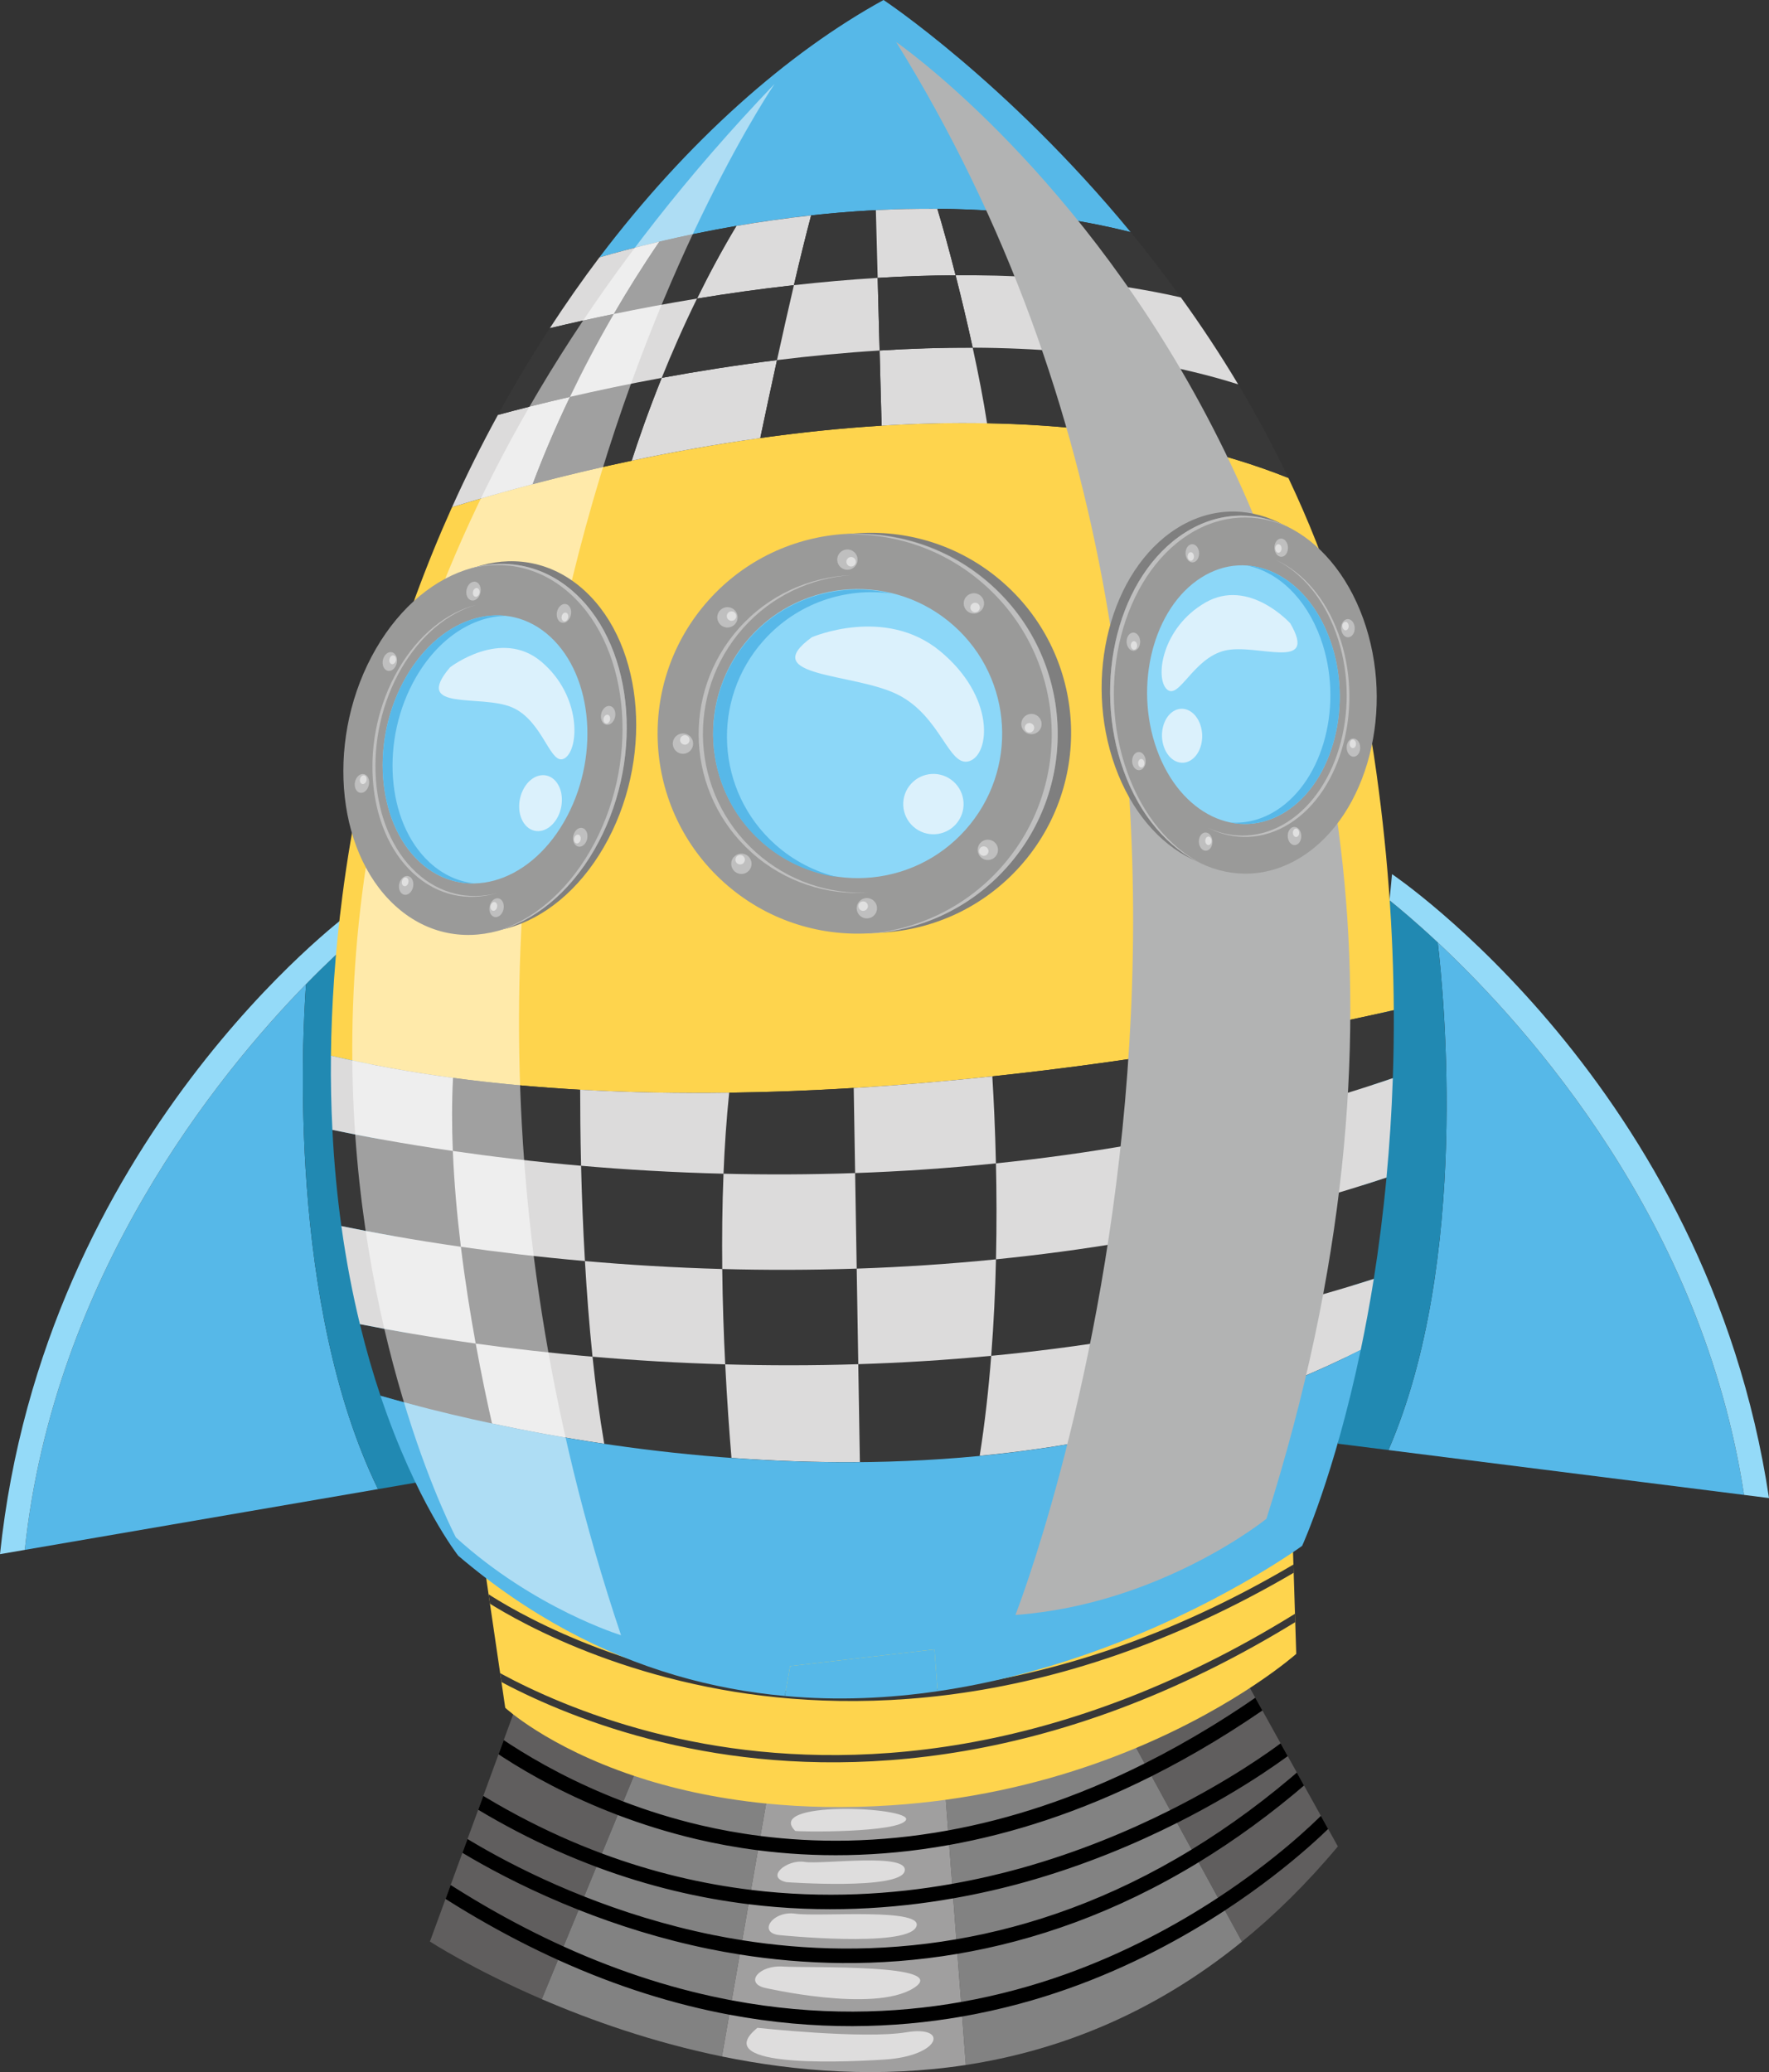 <?xml version="1.0" encoding="iso-8859-1"?>
<!-- Generator: Adobe Illustrator 21.1.0, SVG Export Plug-In . SVG Version: 6.00 Build 0)  -->
<svg version="1.1" xmlns="http://www.w3.org/2000/svg" xmlns:xlink="http://www.w3.org/1999/xlink" x="0px" y="0px"
	 viewBox="0 0 390.675 457.582" style="enable-background:new 0 0 390.675 457.582;" xml:space="preserve">
<rect x="0" y="0" width="390.675" height="457.582" fill="#333333" stroke="none"/>
<g id="Layer_3">
	<g id="XMLID_2165_">
		<path id="XMLID_2358_" style="fill:#605E5E;" d="M115.075,373.819l-20.127,54.93c0,0,9.391,6.123,24.714,12.728l28.913-70.134
			L115.075,373.819z"/>
		<path id="XMLID_2357_" style="fill:#605E5E;" d="M239.257,364.641l35.025,64.136c7.252-5.895,14.343-12.847,21.179-21.032
			l-25.206-45.395L239.257,364.641z"/>
		<path id="XMLID_2356_" style="fill:#828282;" d="M148.575,371.343l-28.913,70.134c10.739,4.629,24.394,9.491,39.771,12.65
			l14.789-84.68L148.575,371.343z"/>
		<path id="XMLID_2355_" style="fill:#828282;" d="M239.257,364.641l-32.675,2.415l6.714,88.951
			c20.335-3.118,41.261-11.197,60.985-27.23L239.257,364.641z"/>
		<path id="XMLID_2354_" style="fill:#A09F9F;" d="M174.222,369.448l-14.789,84.68c16.464,3.383,34.905,4.786,53.863,1.88
			l-6.714-88.951L174.222,369.448z"/>
		<path id="XMLID_2353_" style="fill:#FED44D;" d="M106.685,343.806l4.895,33.324c0,0,9.24,8.597,28.414,15.025
			c7.986,2.678,17.705,4.971,29.192,6.117c8.3,0.829,17.516,1.062,27.699,0.39c4.122-0.272,8.119-0.687,11.99-1.218
			c16.407-2.252,30.522-6.631,42.041-11.452c22.748-9.522,35.356-20.768,35.356-20.768l-0.984-30.902L106.685,343.806z"/>
		<g id="XMLID_2346_">
			<defs>
				<path id="XMLID_2347_" d="M106.685,343.806l4.895,33.324c0,0,9.24,8.597,28.414,15.025c7.986,2.678,17.705,4.971,29.192,6.117
					c8.3,0.829,17.516,1.062,27.699,0.39c4.122-0.272,8.119-0.687,11.99-1.218c16.407-2.252,30.522-6.631,42.041-11.452
					c22.748-9.522,35.356-20.768,35.356-20.768l-0.984-30.902L106.685,343.806z"/>
			</defs>
			<clipPath id="XMLID_2_">
				<use xlink:href="#XMLID_2347_"  style="overflow:visible;"/>
			</clipPath>
			<g id="XMLID_2348_" style="clip-path:url(#XMLID_2_);">
				<g id="XMLID_2351_">
					<path id="XMLID_2352_" style="fill:#383838;" d="M289.726,355.913c-55.568,35.432-103.8,36.264-134.476,30.724
						c-33.263-6.008-53.668-20.623-53.871-20.77l0.94-1.294c0.199,0.145,20.366,14.574,53.295,20.505
						c30.379,5.471,78.156,4.618,133.252-30.513L289.726,355.913z"/>
				</g>
				<g id="XMLID_2349_">
					<path id="XMLID_2350_" style="fill:#383838;" d="M293.778,342.377c-55.568,35.432-103.8,36.264-134.476,30.724
						c-33.263-6.008-53.668-20.623-53.87-20.77l0.94-1.294c0.199,0.145,20.366,14.574,53.295,20.505
						c30.379,5.471,78.156,4.618,133.252-30.513L293.778,342.377z"/>
				</g>
			</g>
		</g>
		<g id="XMLID_2342_">
			<path id="XMLID_2345_" style="fill:#56B8E8;" d="M67.589,217.329c-19.41,19.88-55.685,64.429-62.117,124.932l78.01-13.418
				C63.575,288.002,66.751,228.768,67.589,217.329z"/>
			<path id="XMLID_2344_" style="fill:#2189B2;" d="M77.798,207.578c-2.103,1.847-5.703,5.136-10.209,9.752
				c-0.838,11.438-4.014,70.673,15.894,111.514l11.116-1.912L77.798,207.578z"/>
			<path id="XMLID_2343_" style="fill:#94DAF8;" d="M0,343.203l5.472-0.941c6.432-60.503,42.707-105.052,62.117-124.932
				c4.506-4.616,8.106-7.905,10.209-9.752l-0.809-5.749C76.989,201.828,9.574,251.68,0,343.203z"/>
		</g>
		<g id="XMLID_2338_">
			<path id="XMLID_2341_" style="fill:#56B8E8;" d="M317.508,208.101c20.282,18.99,58.519,61.866,67.658,122.02l-78.534-9.905
				C324.688,278.523,318.858,219.491,317.508,208.101z"/>
			<path id="XMLID_2340_" style="fill:#2189B2;" d="M306.872,198.818c2.184,1.751,5.928,4.875,10.636,9.284
				c1.35,11.389,7.18,70.422-10.875,112.115l-11.191-1.411L306.872,198.818z"/>
			<path id="XMLID_2339_" style="fill:#94DAF8;" d="M390.675,330.816l-5.509-0.695c-9.139-60.154-47.376-103.03-67.658-122.02
				c-4.709-4.408-8.452-7.533-10.636-9.284l0.551-5.78C307.423,193.038,377.006,239.815,390.675,330.816z"/>
		</g>
		<path id="XMLID_2337_" style="fill:#56B8E8;" d="M195.124,0c-21.111,11.597-43.222,31.049-62.745,56.839
			c20.515-5.974,70.131-17.447,117.321-5.578C222.296,17.989,195.124,0,195.124,0z"/>
		<path id="XMLID_2336_" style="fill:#FED44D;" d="M99.829,111.99c-11.502,25.567-20.126,54.373-24.203,85.762
			c-1.638,12.614-2.416,24.4-2.541,35.372c89.542,21.097,210.007-4.366,234.727-10.049c-0.104-17.27-1.382-36.096-4.391-56.262
			c-3.357-22.491-10.201-42.965-18.89-61.266C220.577,80.031,135.59,100.982,99.829,111.99z"/>
		<g id="XMLID_2311_">
			<path id="XMLID_2335_" style="fill:#DCDBDB;" d="M132.378,56.839c-3.764,4.971-7.416,10.207-10.96,15.641
				c4.182-1,8.941-2.071,14.14-3.143c2.989-5.148,6.327-10.501,10.056-15.972C140.434,54.588,135.956,55.797,132.378,56.839z"/>
			<path id="XMLID_2334_" style="fill:#DCDBDB;" d="M153.931,65.934c6.756-1.109,13.934-2.127,21.398-2.961
				c1.323-5.665,2.62-10.961,3.803-15.405c-5.799,0.636-11.335,1.433-16.502,2.323C159.416,55.244,156.517,60.661,153.931,65.934z"
				/>
			<path id="XMLID_2333_" style="fill:#383838;" d="M179.132,47.568c-1.183,4.444-2.48,9.74-3.803,15.405
				c6.009-0.672,12.199-1.224,18.499-1.607l-0.399-14.961C188.518,46.659,183.743,47.063,179.132,47.568z"/>
			<path id="XMLID_2332_" style="fill:#383838;" d="M249.7,51.261c-4.71-1.185-9.444-2.128-14.171-2.876
				c3.06,4.643,5.992,9.503,8.743,14.353c5.592,0.743,11.119,1.702,16.522,2.941C257.133,60.608,253.418,55.776,249.7,51.261z"/>
			<path id="XMLID_2331_" style="fill:#DCDBDB;" d="M222.413,46.804c1.688,3.386,4.042,8.33,6.668,14.469
				c5.096,0.317,10.169,0.8,15.191,1.466c-2.751-4.85-5.683-9.71-8.743-14.353C231.142,47.691,226.762,47.17,222.413,46.804z"/>
			<path id="XMLID_2330_" style="fill:#383838;" d="M162.63,49.891c-6.255,1.078-11.968,2.283-17.016,3.475
				c-3.729,5.47-7.067,10.824-10.056,15.972c5.635-1.162,11.798-2.324,18.373-3.403C156.517,60.661,159.416,55.244,162.63,49.891z"
				/>
			<path id="XMLID_2329_" style="fill:#DCDBDB;" d="M193.429,46.405l0.399,14.961c5.667-0.345,11.422-0.547,17.209-0.582
				c-1.486-5.85-2.914-11.011-4.027-14.675C202.401,46.071,197.862,46.175,193.429,46.405z"/>
			<path id="XMLID_2328_" style="fill:#383838;" d="M207.009,46.108c1.113,3.664,2.541,8.825,4.027,14.675
				c6.001-0.037,12.034,0.115,18.044,0.489c-2.626-6.139-4.98-11.083-6.668-14.469C217.219,46.366,212.072,46.149,207.009,46.108z"
				/>
			<path id="XMLID_2327_" style="fill:#DCDBDB;" d="M109.963,91.628c-3.574,6.531-6.965,13.319-10.133,20.363
				c5.02-1.545,11.039-3.288,17.805-5.069c1.944-5.189,4.646-11.765,8.243-19.279C119.335,89.151,113.91,90.552,109.963,91.628z"/>
			<path id="XMLID_2326_" style="fill:#DCDBDB;" d="M167.902,96.736c1.105-5.26,2.369-11.177,3.693-17.216
				c-9.049,1.118-17.625,2.482-25.455,3.923c-2.987,7.415-5.196,13.808-6.639,18.289C148.353,99.862,157.904,98.132,167.902,96.736z
				"/>
			<path id="XMLID_2325_" style="fill:#383838;" d="M284.532,105.547c-3.438-7.241-7.169-14.128-11.085-20.67
				c-6.453-2.048-13.158-3.626-20.002-4.844c3.707,7.444,6.704,14.014,8.72,18.597C269.819,100.407,277.314,102.667,284.532,105.547
				z"/>
			<path id="XMLID_2324_" style="fill:#DCDBDB;" d="M241.15,94.995c7.094,0.831,14.119,2.034,21.016,3.636
				c-2.017-4.583-5.013-11.152-8.72-18.597c-5.882-1.047-11.866-1.815-17.902-2.337C237.476,83.063,239.385,88.869,241.15,94.995z"
				/>
			<path id="XMLID_2323_" style="fill:#383838;" d="M214.815,76.778c1.268,5.83,2.391,11.605,3.174,16.699
				c7.732,0.142,15.481,0.617,23.162,1.518c-1.765-6.125-3.675-11.932-5.606-17.298C228.661,77.101,221.723,76.805,214.815,76.778z"
				/>
			<path id="XMLID_2322_" style="fill:#DCDBDB;" d="M194.255,77.402L194.697,94c7.677-0.477,15.473-0.666,23.291-0.523
				c-0.782-5.094-1.906-10.87-3.174-16.699C207.895,76.75,201.015,76.981,194.255,77.402z"/>
			<path id="XMLID_2321_" style="fill:#383838;" d="M146.14,83.443c-7.524,1.386-14.352,2.836-20.262,4.199
				c-3.598,7.513-6.3,14.089-8.243,19.279c6.615-1.742,13.951-3.518,21.867-5.189C140.944,97.251,143.153,90.858,146.14,83.443z"/>
			<path id="XMLID_2320_" style="fill:#383838;" d="M171.595,79.52c-1.324,6.039-2.587,11.957-3.693,17.216
				c8.655-1.209,17.636-2.167,26.795-2.737l-0.442-16.598C186.486,77.885,178.888,78.618,171.595,79.52z"/>
			<path id="XMLID_2319_" style="fill:#383838;" d="M146.14,83.443c7.83-1.441,16.405-2.805,25.455-3.923
				c1.218-5.556,2.487-11.209,3.734-16.547c-7.464,0.835-14.642,1.853-21.398,2.961C150.913,72.088,148.318,78.036,146.14,83.443z"
				/>
			<path id="XMLID_2318_" style="fill:#383838;" d="M229.081,61.272c2.053,4.8,4.269,10.326,6.463,16.424
				c6.035,0.522,12.02,1.29,17.902,2.337c-2.713-5.449-5.806-11.356-9.175-17.295C239.25,62.072,234.176,61.59,229.081,61.272z"/>
			<path id="XMLID_2317_" style="fill:#DCDBDB;" d="M253.446,80.034c6.843,1.218,13.549,2.796,20.002,4.844
				c-4.056-6.775-8.31-13.178-12.655-19.198c-5.402-1.239-10.929-2.198-16.522-2.941C247.64,68.678,250.733,74.585,253.446,80.034z"
				/>
			<path id="XMLID_2316_" style="fill:#383838;" d="M121.418,72.48c-3.983,6.106-7.814,12.493-11.455,19.147
				c3.947-1.076,9.373-2.477,15.915-3.985c2.701-5.642,5.907-11.804,9.681-18.305C130.359,70.41,125.6,71.48,121.418,72.48z"/>
			<path id="XMLID_2315_" style="fill:#DCDBDB;" d="M175.329,62.973c-1.247,5.338-2.516,10.991-3.734,16.547
				c7.293-0.902,14.892-1.635,22.66-2.118l-0.427-16.036C187.528,61.749,181.338,62.301,175.329,62.973z"/>
			<path id="XMLID_2314_" style="fill:#DCDBDB;" d="M211.037,60.783c1.275,5.017,2.588,10.524,3.778,15.995
				c6.909,0.028,13.847,0.323,20.73,0.919c-2.194-6.098-4.41-11.624-6.463-16.424C223.071,60.898,217.038,60.746,211.037,60.783z"/>
			<path id="XMLID_2313_" style="fill:#DCDBDB;" d="M153.931,65.934c-6.575,1.079-12.738,2.241-18.373,3.403
				c-3.774,6.501-6.98,12.663-9.681,18.305c5.91-1.363,12.738-2.814,20.262-4.199C148.318,78.036,150.913,72.088,153.931,65.934z"/>
			<path id="XMLID_2312_" style="fill:#383838;" d="M193.828,61.366l0.427,16.036c6.76-0.42,13.639-0.651,20.559-0.624
				c-1.19-5.471-2.503-10.978-3.778-15.995C205.25,60.819,199.495,61.021,193.828,61.366z"/>
		</g>
		<path id="XMLID_2310_" style="fill:#383838;" d="M79.485,292.414c1.4,5.752,2.941,11.033,4.544,15.812
			c6.147,1.766,14.537,3.968,24.63,6.125c-1.091-4.815-2.365-10.845-3.605-17.655C94.871,295.28,86.226,293.752,79.485,292.414z"/>
		<path id="XMLID_2309_" style="fill:#383838;" d="M160.16,301.289c-10.386-0.298-20.196-0.899-29.305-1.69
			c0.683,6.578,1.532,13.077,2.586,19.231c8.75,1.298,18.179,2.388,28.101,3.114C161.053,316.108,160.55,309.055,160.16,301.289z"/>
		<path id="XMLID_2308_" style="fill:#383838;" d="M243.427,317.532c9.43-1.888,18.879-4.366,28.254-7.483
			c2.189-6.456,3.869-13.295,5.143-20.206c-10.211,2.456-20.331,4.431-30.309,6.034
			C245.437,304.267,244.333,311.756,243.427,317.532z"/>
		<path id="XMLID_2307_" style="fill:#383838;" d="M189.546,301.251l0.357,21.622c8.635-0.08,17.486-0.522,26.457-1.385
			c1.152-7.27,1.971-14.716,2.546-22.083C208.852,300.362,199.045,300.953,189.546,301.251z"/>
		<path id="XMLID_2306_" style="fill:#383838;" d="M303.395,282.42c1.102-6.921,2.058-14.415,2.805-22.387
			c-8.863,2.949-17.716,5.499-26.518,7.718c-0.581,7.166-1.49,14.662-2.859,22.092C285.635,287.723,294.507,285.263,303.395,282.42z
			"/>
		<path id="XMLID_2305_" style="fill:#383838;" d="M219.959,278.096c-0.154,6.852-0.487,14.041-1.054,21.309
			c9.031-0.86,18.254-2.026,27.609-3.529c0.87-6.781,1.718-14.141,2.428-21.677C239.119,275.866,229.44,277.145,219.959,278.096z"/>
		<path id="XMLID_2304_" style="fill:#383838;" d="M101.783,275.327c0.921,7.557,2.077,14.813,3.271,21.37
			c7.747,1.078,16.403,2.086,25.8,2.901c-0.734-7.074-1.276-14.222-1.674-21.119C119.123,277.597,109.922,276.495,101.783,275.327z"
			/>
		<path id="XMLID_2303_" style="fill:#383838;" d="M159.505,280.235c0.08,7.347,0.324,14.457,0.655,21.054
			c9.365,0.269,19.192,0.282,29.386-0.038l-0.348-21.104C178.902,280.489,168.964,280.495,159.505,280.235z"/>
		<path id="XMLID_2302_" style="fill:#383838;" d="M250.477,252.664c-0.315,7.087-0.86,14.38-1.534,21.535
			c10.126-1.718,20.393-3.841,30.74-6.449c0.63-7.775,0.881-15.15,0.926-21.609C270.475,248.757,260.41,250.91,250.477,252.664z"/>
		<path id="XMLID_2301_" style="fill:#383838;" d="M100.006,254.167c-10.943-1.584-19.972-3.272-26.597-4.656
			c0.38,7.529,1.061,14.615,1.98,21.239c6.667,1.378,15.616,3.03,26.395,4.577C100.94,268.411,100.296,261.253,100.006,254.167z"/>
		<path id="XMLID_2300_" style="fill:#383838;" d="M188.85,259.048l0.348,21.1c9.94-0.33,20.225-0.994,30.761-2.051
			c0.171-7.591,0.133-14.767-0.01-21.192C209.299,258.001,198.9,258.697,188.85,259.048z"/>
		<path id="XMLID_2299_" style="fill:#383838;" d="M128.33,257.437c0.155,6.417,0.42,13.577,0.851,21.042
			c9.407,0.825,19.549,1.459,30.324,1.756c-0.075-6.898-0.008-13.989,0.278-21.044C148.6,258.915,138.063,258.284,128.33,257.437z"
			/>
		<path id="XMLID_2298_" style="fill:#383838;" d="M307.813,223.075c-5.259,1.209-14.862,3.314-27.566,5.674
			c0.209,4.19,0.41,10.215,0.361,17.392c8.962-2.313,17.974-4.973,26.992-8.05C307.766,233.23,307.844,228.226,307.813,223.075z"/>
		<path id="XMLID_2297_" style="fill:#383838;" d="M219.148,237.689c0.304,4.936,0.628,11.528,0.8,19.215
			c9.983-1.028,20.178-2.412,30.528-4.24c0.295-6.618,0.386-13.042,0.192-18.985C240.892,235.124,230.302,236.506,219.148,237.689z"
			/>
		<path id="XMLID_2296_" style="fill:#383838;" d="M161.038,241.3c-0.603,5.831-1.011,11.842-1.255,17.89
			c9.279,0.229,18.997,0.209,29.067-0.143l-0.31-18.787C179.523,240.809,170.318,241.174,161.038,241.3z"/>
		<path id="XMLID_2295_" style="fill:#383838;" d="M100.046,238.024c-0.269,5.241-0.266,10.665-0.041,16.143
			c8.377,1.213,17.887,2.361,28.325,3.27c-0.158-6.526-0.204-12.266-0.204-16.792C118.668,240.112,109.269,239.26,100.046,238.024z"
			/>
		<g id="XMLID_2278_">
			<path id="XMLID_2294_" style="fill:#DCDBDB;" d="M300.507,298.11c1.019-4.863,1.997-10.099,2.888-15.691
				c-8.888,2.843-17.76,5.303-26.571,7.423c-1.274,6.911-2.954,13.75-5.143,20.206C281.415,306.811,291.066,302.895,300.507,298.11z
				"/>
			<path id="XMLID_2293_" style="fill:#DCDBDB;" d="M105.055,296.697c1.24,6.81,2.513,12.839,3.605,17.655
				c7.402,1.582,15.731,3.134,24.781,4.477c-1.054-6.154-1.903-12.653-2.586-19.231
				C121.458,298.783,112.801,297.775,105.055,296.697z"/>
			<path id="XMLID_2292_" style="fill:#DCDBDB;" d="M218.905,299.405c-0.575,7.367-1.393,14.813-2.546,22.083
				c8.938-0.86,17.987-2.138,27.067-3.956c0.906-5.775,2.011-13.265,3.088-21.655C237.159,297.379,227.936,298.545,218.905,299.405z
				"/>
			<path id="XMLID_2291_" style="fill:#DCDBDB;" d="M160.16,301.289c0.389,7.766,0.893,14.819,1.381,20.655
				c9.089,0.665,18.581,1.02,28.361,0.93l-0.357-21.622C179.352,301.571,169.525,301.557,160.16,301.289z"/>
			<path id="XMLID_2290_" style="fill:#DCDBDB;" d="M75.388,270.75c1.089,7.854,2.496,15.082,4.098,21.664
				c6.74,1.338,15.385,2.866,25.569,4.283c-1.194-6.557-2.35-13.813-3.271-21.37C91.004,273.78,82.054,272.127,75.388,270.75z"/>
			<path id="XMLID_2289_" style="fill:#DCDBDB;" d="M189.198,280.147l0.348,21.104c9.498-0.298,19.306-0.889,29.359-1.846
				c0.567-7.268,0.899-14.456,1.054-21.309C209.423,279.154,199.138,279.818,189.198,280.147z"/>
			<path id="XMLID_2288_" style="fill:#DCDBDB;" d="M246.515,295.876c9.978-1.603,20.098-3.578,30.309-6.034
				c1.369-7.43,2.278-14.926,2.859-22.092c-10.347,2.608-20.614,4.73-30.74,6.449C248.233,281.735,247.385,289.095,246.515,295.876z
				"/>
			<path id="XMLID_2287_" style="fill:#DCDBDB;" d="M129.181,278.479c0.398,6.897,0.94,14.046,1.674,21.119
				c9.11,0.791,18.919,1.392,29.305,1.69c-0.331-6.596-0.574-13.707-0.655-21.054C148.73,279.938,138.588,279.304,129.181,278.479z"
				/>
			<path id="XMLID_2286_" style="fill:#DCDBDB;" d="M307.6,238.092c-9.018,3.077-18.029,5.737-26.992,8.05
				c-0.044,6.459-0.296,13.834-0.926,21.609c8.801-2.218,17.654-4.768,26.518-7.718C306.851,253.091,307.337,245.772,307.6,238.092z
				"/>
			<path id="XMLID_2285_" style="fill:#DCDBDB;" d="M128.33,257.437c-10.438-0.908-19.948-2.057-28.325-3.27
				c0.291,7.086,0.935,14.244,1.778,21.16c8.139,1.168,17.34,2.27,27.398,3.152C128.75,271.013,128.485,263.854,128.33,257.437z"/>
			<path id="XMLID_2284_" style="fill:#DCDBDB;" d="M159.783,259.19c-0.286,7.055-0.353,14.146-0.278,21.044
				c9.458,0.26,19.396,0.254,29.693-0.087l-0.348-21.1C178.78,259.399,169.062,259.419,159.783,259.19z"/>
			<path id="XMLID_2283_" style="fill:#DCDBDB;" d="M219.949,256.904c0.144,6.425,0.181,13.601,0.01,21.192
				c9.481-0.952,19.16-2.23,28.984-3.897c0.674-7.155,1.218-14.448,1.534-21.535C240.126,254.492,229.931,255.876,219.949,256.904z"
				/>
			<path id="XMLID_2282_" style="fill:#DCDBDB;" d="M73.086,233.125c-0.065,5.689,0.058,11.142,0.322,16.387
				c6.625,1.384,15.654,3.071,26.597,4.656c-0.225-5.478-0.228-10.902,0.041-16.143C90.845,236.791,81.817,235.182,73.086,233.125z"
				/>
			<path id="XMLID_2281_" style="fill:#DCDBDB;" d="M250.668,233.679c0.195,5.943,0.103,12.367-0.192,18.985
				c9.934-1.754,19.998-3.908,30.131-6.523c0.049-7.176-0.152-13.202-0.361-17.392C271.677,230.342,261.697,232.05,250.668,233.679z
				"/>
			<path id="XMLID_2280_" style="fill:#DCDBDB;" d="M128.126,240.644c0,4.527,0.046,10.267,0.204,16.792
				c9.732,0.847,20.27,1.478,31.452,1.754c0.245-6.048,0.652-12.059,1.255-17.89C150.11,241.449,139.08,241.261,128.126,240.644z"/>
			<path id="XMLID_2279_" style="fill:#DCDBDB;" d="M219.148,237.689c-9.829,1.043-20.091,1.931-30.608,2.571l0.31,18.787
				c10.049-0.351,20.449-1.046,31.098-2.144C219.777,249.217,219.453,242.626,219.148,237.689z"/>
		</g>
		<path id="XMLID_2277_" style="fill:#56B8E8;" d="M174.487,367.928l-1.153,6.599c11.654,1.063,22.993,0.515,33.732-1.055
			l-0.697-9.226L174.487,367.928z"/>
		<path id="XMLID_2276_" style="fill:#56B8E8;" d="M84.029,308.227c7.898,23.561,17.168,35.322,17.168,35.322
			c15.665,13.336,31.898,21.663,47.956,26.393l0.966-2.342l-0.966,2.342c8.139,2.398,16.231,3.86,24.182,4.585l1.153-6.599
			l31.882-3.682l0.697,9.226c11.724-1.713,22.733-4.636,32.608-8.066l-1.808-3.309l1.808,3.309
			c28.688-9.963,47.898-24.039,47.898-24.039s7.135-15.583,12.935-43.257C217.059,340.404,117.505,317.845,84.029,308.227z"/>
		<path id="XMLID_2275_" style="fill:#DEDDDD;" d="M167.278,447.803c0,0,23.456,2.55,32.9,0.98c9.444-1.57,7.656,5.232-4.852,6.03
			C182.819,455.612,156.898,456.221,167.278,447.803z"/>
		<path id="XMLID_2274_" style="fill:#DEDDDD;" d="M168.762,438.942c0,0,24.101,5.628,32.946,0.128s-23.562-4.432-28.773-4.799
			C167.723,433.904,164.449,437.769,168.762,438.942z"/>
		<path id="XMLID_2273_" style="fill:#DEDDDD;" d="M172.167,427.33c0,0,27.528,2.793,30.107-1.694
			c2.579-4.487-21.553-2.279-26.598-3.034C170.632,421.848,167.232,426.853,172.167,427.33z"/>
		<path id="XMLID_2272_" style="fill:#DEDDDD;" d="M173.68,415.636c0,0,25.018,1.801,26.102-2.412
			c1.084-4.214-18.202-1.43-22.107-2.06C173.77,410.534,168.901,414.584,173.68,415.636z"/>
		<path id="XMLID_2271_" style="fill:#DEDDDD;" d="M175.59,404.297c0.298,0.266,23.151,0.491,24.497-2.416
			c1.347-2.907-32.15-4.42-24.199,2.683"/>
		<g id="XMLID_2268_">
			<defs>
				<path id="XMLID_2269_" d="M239.257,364.641l-32.675,2.415l0,0l-0.212-2.81l-31.882,3.682l-0.265,1.52l-25.647,1.895l-33.5,2.476
					l-20.127,54.93c0,0,9.391,6.123,24.714,12.728c10.739,4.629,24.394,9.491,39.771,12.65c16.464,3.383,34.905,4.786,53.863,1.88
					c20.335-3.118,41.261-11.197,60.985-27.23c7.252-5.895,14.343-12.847,21.179-21.032l-25.206-45.395L239.257,364.641z"/>
			</defs>
			<clipPath id="XMLID_3_">
				<use xlink:href="#XMLID_2269_"  style="overflow:visible;"/>
			</clipPath>
			<path id="XMLID_2270_" style="clip-path:url(#XMLID_3_);" d="M263.17,408.432c-17.946,10.971-35.555,16.994-51.969,19.819
				c-17.466,3.006-33.572,2.383-47.285,0.208c-2.242-0.356-4.427-0.748-6.536-1.177c-10.561-2.15-20.125-5.22-28.371-8.478
				c-17.253-6.817-28.708-14.46-31.26-16.236l-1.252-8.771c11.884,8.16,23.686,14.157,35.209,18.466
				c11.553,4.32,22.819,6.918,33.599,8.246c16.463,2.028,31.768,1.071,45.214-1.298c5.655-0.996,10.996-2.23,15.933-3.612
				c12.915-3.615,24.27-8.413,33.503-13.057c16.042-8.067,25.665-15.668,25.814-15.787l0.661-0.528l-1.316-16.957l-2.317,1.696
				c-10.3,7.542-20.322,13.607-30.005,18.46c-15.433,7.734-29.992,12.343-43.405,14.787c-15.496,2.824-29.455,2.75-41.451,1.227
				c-4.696-0.596-9.097-1.409-13.165-2.361c-6.199-1.451-11.916-3.269-17.115-5.25c-21.277-8.107-33.766-18.995-33.92-19.13
				l-2.121,2.394c0.643,0.57,13.159,11.5,34.813,19.716c5.29,2.007,11.117,3.855,17.459,5.348c4.171,0.982,8.684,1.821,13.498,2.438
				c12.238,1.57,26.465,1.668,42.244-1.17c13.813-2.484,28.807-7.21,44.698-15.188c9.076-4.557,18.439-10.155,28.041-17.013
				l0.741,9.543c-2.408,1.818-11.252,8.23-24.685,14.973c-9.077,4.556-20.246,9.265-32.949,12.811
				c-4.718,1.317-9.809,2.498-15.198,3.458c-13.19,2.349-28.234,3.313-44.42,1.336c-10.563-1.29-21.604-3.821-32.93-8.044
				c-12.29-4.582-24.909-11.134-37.602-20.234l-3.044-2.182l2.494,17.48l0.54,0.398c0.173,0.128,12.538,9.105,32.477,16.993
				c8.385,3.317,18.099,6.443,28.825,8.634c2.177,0.445,4.433,0.851,6.748,1.219c13.957,2.22,30.33,2.87,48.078-0.141
				c16.823-2.853,34.874-8.989,53.267-20.217c7.981-4.872,16.025-10.684,24.06-17.618l3.577,6.729
				c-2.452,2.482-10.601,10.33-23.364,18.712c-9.071,5.958-20.469,12.186-33.827,16.953c-6.849,2.444-14.521,4.586-22.91,6.07
				c-14.804,2.619-31.856,3.17-50.649-0.361c-11.744-2.207-24.165-6.003-37.14-11.891c-11.452-5.197-23.328-11.993-35.556-20.785
				l-1.868,2.597c12.445,8.948,24.536,15.864,36.201,21.153c13.203,5.986,25.847,9.846,37.809,12.091
				c19.063,3.578,36.382,3.038,51.444,0.404c8.7-1.522,16.653-3.735,23.743-6.266c13.502-4.819,25.054-11.114,34.284-17.159
				c15.843-10.375,24.826-20.01,24.966-20.162l0.766-0.833l-6.548-12.318l-1.519,1.337
				C279.829,397.261,271.465,403.361,263.17,408.432z"/>
		</g>
		<path id="XMLID_2267_" style="fill:#B2B3B3;" d="M197.911,9.281c0,0,151.994,104.706,81.774,326.112
			c0,0-23.289,18.865-55.434,21.241C224.252,356.634,297.57,170.163,197.911,9.281z"/>
		<path id="XMLID_2266_" style="opacity:0.52;fill:#FFFFFF;" d="M100.687,339.519c0,0-84.202-159.58,70.374-320.988
			c0,0-99.877,146.39-33.907,342.578C137.153,361.11,117.994,355.251,100.687,339.519z"/>
		<g id="XMLID_2166_">
			<g id="XMLID_2233_">
				
					<ellipse id="XMLID_2265_" transform="matrix(0.666 -0.746 0.746 0.666 -56.553 197.498)" style="fill:#7F7F7F;" cx="192.373" cy="161.931" rx="44.177" ry="44.177"/>
				
					<ellipse id="XMLID_2264_" transform="matrix(0.666 -0.746 0.746 0.666 -57.666 195.343)" style="fill:#9A9A99;" cx="189.41" cy="162.098" rx="44.177" ry="44.177"/>
				<path id="XMLID_2263_" style="fill:#BFBFBF;" d="M186.27,118.043c11.077-0.459,22.336,3.215,31.256,11.185
					c18.194,16.256,19.766,44.183,3.51,62.377c-7.97,8.92-18.745,13.834-29.804,14.621c11.516-0.477,22.835-5.421,31.121-14.695
					c16.256-18.194,14.684-46.122-3.51-62.377C209.569,120.868,197.767,117.225,186.27,118.043z"/>
				
					<ellipse id="XMLID_2262_" transform="matrix(0.666 -0.746 0.746 0.666 -57.666 195.343)" style="fill:#8CD7F8;" cx="189.41" cy="162.098" rx="31.917" ry="31.917"/>
				<path id="XMLID_2261_" style="fill:#57B8E8;" d="M171.198,186.482c-13.145-11.744-14.281-31.921-2.536-45.066
					c7.375-8.254,18.075-11.767,28.271-10.334c-11.067-2.674-23.208,0.667-31.324,9.751c-11.744,13.145-10.609,33.321,2.536,45.066
					c4.89,4.369,10.754,6.949,16.794,7.798C179.992,192.501,175.259,190.11,171.198,186.482z"/>
				<path id="XMLID_2260_" style="fill:#DBF1FC;" d="M179.288,140.724c0,0,16.17-6.997,28.346,3.077
					c12.176,10.074,11.048,22.738,6.462,24.27c-4.586,1.532-6.217-9.843-15.833-14.682
					C188.647,148.55,167.047,149.624,179.288,140.724z"/>
				
					<ellipse id="XMLID_2259_" transform="matrix(0.666 -0.746 0.746 0.666 -63.697 213.019)" style="fill:#DBF1FC;" cx="206.142" cy="177.673" rx="6.663" ry="6.663"/>
				<path id="XMLID_2258_" style="fill:#BFBFBF;" d="M166.955,188.231c-14.462-12.921-15.712-35.12-2.79-49.582
					c6.348-7.105,14.935-11.012,23.743-11.626c-9.136,0.392-18.111,4.322-24.684,11.679c-12.921,14.462-11.672,36.661,2.79,49.582
					c7.357,6.574,16.717,9.472,25.839,8.836C183.03,197.498,174.059,194.579,166.955,188.231z"/>
				<g id="XMLID_2255_">
					
						<ellipse id="XMLID_2257_" transform="matrix(0.666 -0.746 0.746 0.666 -67.227 225.357)" style="fill:#BFBFBF;" cx="218.161" cy="187.786" rx="2.249" ry="2.249"/>
					
						<ellipse id="XMLID_2256_" transform="matrix(0.666 -0.746 0.746 0.666 -67.734 224.775)" style="fill:#E0E0E0;" cx="217.258" cy="188.062" rx="1.047" ry="1.047"/>
				</g>
				<g id="XMLID_2252_">
					
						<ellipse id="XMLID_2254_" transform="matrix(0.998 -0.056 0.056 0.998 -10.986 11.1)" style="fill:#BFBFBF;" cx="191.576" cy="200.593" rx="2.249" ry="2.249"/>
					
						<ellipse id="XMLID_2253_" transform="matrix(0.998 -0.056 0.056 0.998 -10.943 11.032)" style="fill:#E0E0E0;" cx="190.742" cy="200.149" rx="1.047" ry="1.047"/>
				</g>
				<g id="XMLID_2249_">
					
						<ellipse id="XMLID_2251_" transform="matrix(0.666 -0.746 0.746 0.666 -87.68 185.782)" style="fill:#BFBFBF;" cx="163.721" cy="190.85" rx="2.249" ry="2.249"/>
					
						<ellipse id="XMLID_2250_" transform="matrix(0.666 -0.746 0.746 0.666 -87.098 185.275)" style="fill:#E0E0E0;" cx="163.445" cy="189.946" rx="1.047" ry="1.047"/>
				</g>
				<g id="XMLID_2246_">
					
						<ellipse id="XMLID_2248_" transform="matrix(0.998 -0.056 0.056 0.998 -8.982 8.729)" style="fill:#BFBFBF;" cx="150.914" cy="164.264" rx="2.249" ry="2.249"/>
					
						<ellipse id="XMLID_2247_" transform="matrix(0.998 -0.056 0.056 0.998 -8.96 8.779)" style="fill:#E0E0E0;" cx="151.358" cy="163.43" rx="1.047" ry="1.047"/>
				</g>
				<g id="XMLID_2243_">
					
						<ellipse id="XMLID_2245_" transform="matrix(0.666 -0.746 0.746 0.666 -48.105 165.329)" style="fill:#BFBFBF;" cx="160.658" cy="136.409" rx="2.249" ry="2.249"/>
					
						<ellipse id="XMLID_2244_" transform="matrix(0.666 -0.746 0.746 0.666 -47.598 165.911)" style="fill:#E0E0E0;" cx="161.561" cy="136.134" rx="1.047" ry="1.047"/>
				</g>
				<g id="XMLID_2240_">
					
						<ellipse id="XMLID_2242_" transform="matrix(0.998 -0.056 0.056 0.998 -6.648 10.714)" style="fill:#BFBFBF;" cx="187.243" cy="123.603" rx="2.249" ry="2.249"/>
					
						<ellipse id="XMLID_2241_" transform="matrix(0.998 -0.056 0.056 0.998 -6.684 10.784)" style="fill:#E0E0E0;" cx="188.077" cy="124.047" rx="1.047" ry="1.047"/>
				</g>
				<g id="XMLID_2237_">
					
						<ellipse id="XMLID_2239_" transform="matrix(0.666 -0.746 0.746 0.666 -27.652 204.904)" style="fill:#BFBFBF;" cx="215.098" cy="133.346" rx="2.249" ry="2.249"/>
					
						<ellipse id="XMLID_2238_" transform="matrix(0.666 -0.746 0.746 0.666 -28.234 205.411)" style="fill:#E0E0E0;" cx="215.374" cy="134.25" rx="1.047" ry="1.047"/>
				</g>
				<g id="XMLID_2234_">
					
						<ellipse id="XMLID_2236_" transform="matrix(0.998 -0.056 0.056 0.998 -8.617 13.044)" style="fill:#BFBFBF;" cx="227.905" cy="159.932" rx="2.249" ry="2.249"/>
					
						<ellipse id="XMLID_2235_" transform="matrix(0.998 -0.056 0.056 0.998 -8.656 13.007)" style="fill:#E0E0E0;" cx="227.461" cy="160.766" rx="1.047" ry="1.047"/>
				</g>
			</g>
			<g id="XMLID_2200_">
				<path id="XMLID_2232_" style="fill:#7F7F7F;" d="M129.178,130.5c13.306,12.279,15.155,37.64,4.129,56.645
					c-11.026,19.005-30.751,24.457-44.058,12.178s-15.155-37.64-4.129-56.645C96.146,123.673,115.872,118.221,129.178,130.5z"/>
				<path id="XMLID_2231_" style="fill:#9A9A99;" d="M127.085,131.079c13.307,12.279,15.155,37.64,4.129,56.645
					s-30.752,24.457-44.058,12.178c-13.307-12.279-15.155-37.64-4.129-56.645C94.053,124.252,113.779,118.8,127.085,131.079z"/>
				<path id="XMLID_2230_" style="fill:#BFBFBF;" d="M103.737,125.579c7.828-2.011,15.894-0.263,22.418,5.757
					c13.307,12.279,15.155,37.64,4.129,56.645c-5.406,9.318-12.903,15.368-20.71,17.677c8.139-2.091,16.02-8.247,21.64-17.935
					c11.026-19.005,9.178-44.366-4.129-56.645C120.302,124.82,111.853,123.177,103.737,125.579z"/>
				<path id="XMLID_2229_" style="fill:#8CD7F8;" d="M121.544,140.629c9.614,8.871,10.949,27.194,2.983,40.924
					c-7.966,13.731-22.217,17.67-31.831,8.799c-9.613-8.872-10.949-27.194-2.983-40.925
					C97.679,135.697,111.931,131.757,121.544,140.629z"/>
				<path id="XMLID_2228_" style="fill:#57B8E8;" d="M94.872,190.447c-9.614-8.871-10.949-27.194-2.983-40.924
					c5.003-8.623,12.483-13.377,19.738-13.53c-7.903-0.86-16.409,3.946-21.914,13.434c-7.966,13.731-6.631,32.053,2.983,40.925
					c3.576,3.3,7.795,4.821,12.093,4.731C101.256,194.699,97.842,193.188,94.872,190.447z"/>
				<path id="XMLID_2227_" style="fill:#DBF1FC;" d="M99.393,147.362c0,0,11.261-8.734,20.144-1.254
					c8.884,7.481,8.419,19.245,5.214,21.308c-3.205,2.062-4.66-8.125-11.593-11.177C106.223,153.187,90.963,157.274,99.393,147.362z
					"/>
				<path id="XMLID_2226_" style="fill:#DBF1FC;" d="M122.385,172.166c2.007,1.852,2.286,5.677,0.623,8.544
					c-1.663,2.867-4.638,3.689-6.645,1.837c-2.007-1.852-2.286-5.677-0.623-8.544C117.403,171.136,120.378,170.314,122.385,172.166z
					"/>
				<path id="XMLID_2225_" style="fill:#BFBFBF;" d="M91.915,192.659c-10.577-9.76-12.046-29.919-3.282-45.026
					c4.305-7.421,10.28-12.235,16.499-14.063c-6.456,1.672-12.705,6.562-17.164,14.247c-8.764,15.106-7.295,35.265,3.282,45.025
					c5.381,4.965,12.082,6.276,18.522,4.383C103.538,198.84,97.111,197.454,91.915,192.659z"/>
				<g id="XMLID_2222_">
					<path id="XMLID_2224_" style="fill:#BFBFBF;" d="M129.164,183.143c0.678,0.625,0.771,1.916,0.21,2.883
						c-0.561,0.968-1.566,1.245-2.243,0.62c-0.677-0.625-0.771-1.916-0.21-2.884C127.483,182.796,128.487,182.518,129.164,183.143z"
						/>
					<path id="XMLID_2223_" style="fill:#E0E0E0;" d="M127.989,184.462c0.316,0.291,0.359,0.892,0.098,1.343
						c-0.261,0.451-0.729,0.58-1.044,0.289c-0.316-0.291-0.359-0.892-0.098-1.343C127.206,184.3,127.673,184.17,127.989,184.462z"/>
				</g>
				<g id="XMLID_2219_">
					<path id="XMLID_2221_" style="fill:#BFBFBF;" d="M111.254,200.009c0.082,1.126-0.561,2.235-1.437,2.478
						c-0.876,0.242-1.653-0.474-1.734-1.601c-0.082-1.126,0.561-2.235,1.437-2.478C110.395,198.167,111.172,198.884,111.254,200.009
						z"/>
					<path id="XMLID_2220_" style="fill:#E0E0E0;" d="M109.805,199.957c0.038,0.524-0.261,1.041-0.669,1.154
						c-0.408,0.113-0.769-0.221-0.808-0.745c-0.038-0.524,0.261-1.041,0.669-1.154C109.405,199.098,109.767,199.432,109.805,199.957
						z"/>
				</g>
				<g id="XMLID_2216_">
					<path id="XMLID_2218_" style="fill:#BFBFBF;" d="M90.922,196.655c-0.561,0.967-1.566,1.245-2.243,0.62
						c-0.678-0.625-0.771-1.916-0.21-2.884c0.561-0.968,1.566-1.245,2.243-0.62C91.389,194.397,91.484,195.688,90.922,196.655z"/>
					<path id="XMLID_2217_" style="fill:#E0E0E0;" d="M90.048,195.262c-0.261,0.451-0.729,0.58-1.044,0.289
						c-0.316-0.291-0.359-0.892-0.098-1.343c0.261-0.451,0.729-0.58,1.044-0.289C90.266,194.21,90.309,194.811,90.048,195.262z"/>
				</g>
				<g id="XMLID_2213_">
					<path id="XMLID_2215_" style="fill:#BFBFBF;" d="M80.079,175.045c-0.876,0.242-1.653-0.474-1.734-1.601
						s0.561-2.235,1.437-2.477c0.876-0.242,1.653,0.474,1.734,1.601C81.598,173.694,80.955,174.803,80.079,175.045z"/>
					<path id="XMLID_2214_" style="fill:#E0E0E0;" d="M80.292,173.128c-0.408,0.112-0.77-0.221-0.808-0.746
						c-0.038-0.524,0.262-1.041,0.669-1.154c0.408-0.112,0.769,0.221,0.808,0.746C80.999,172.498,80.7,173.015,80.292,173.128z"/>
				</g>
				<g id="XMLID_2210_">
					<path id="XMLID_2212_" style="fill:#BFBFBF;" d="M85.076,147.838c-0.677-0.625-0.772-1.916-0.21-2.884
						c0.561-0.967,1.565-1.245,2.243-0.62c0.678,0.625,0.771,1.916,0.211,2.884C86.758,148.185,85.754,148.463,85.076,147.838z"/>
					<path id="XMLID_2211_" style="fill:#E0E0E0;" d="M86.251,146.519c-0.315-0.291-0.359-0.892-0.098-1.343
						c0.262-0.45,0.729-0.58,1.044-0.289c0.316,0.291,0.359,0.892,0.098,1.343C87.034,146.681,86.567,146.81,86.251,146.519z"/>
				</g>
				<g id="XMLID_2207_">
					<path id="XMLID_2209_" style="fill:#BFBFBF;" d="M102.986,130.971c-0.082-1.126,0.561-2.235,1.437-2.477
						c0.876-0.242,1.653,0.474,1.734,1.601c0.082,1.126-0.561,2.235-1.437,2.477C103.845,132.814,103.068,132.097,102.986,130.971z"
						/>
					<path id="XMLID_2208_" style="fill:#E0E0E0;" d="M104.435,131.024c-0.038-0.525,0.261-1.041,0.669-1.154
						c0.408-0.113,0.77,0.221,0.808,0.745s-0.261,1.041-0.669,1.154C104.836,131.882,104.474,131.548,104.435,131.024z"/>
				</g>
				<g id="XMLID_2204_">
					<path id="XMLID_2206_" style="fill:#BFBFBF;" d="M123.318,134.326c0.561-0.968,1.566-1.245,2.243-0.62
						c0.677,0.625,0.772,1.916,0.21,2.884c-0.561,0.967-1.566,1.245-2.243,0.62C122.851,136.584,122.757,135.293,123.318,134.326z"
						/>
					<path id="XMLID_2205_" style="fill:#E0E0E0;" d="M124.192,135.719c0.261-0.451,0.729-0.58,1.044-0.289
						c0.315,0.291,0.359,0.893,0.098,1.343c-0.261,0.451-0.729,0.58-1.044,0.289C123.975,136.77,123.931,136.169,124.192,135.719z"
						/>
				</g>
				<g id="XMLID_2201_">
					<path id="XMLID_2203_" style="fill:#BFBFBF;" d="M134.161,155.936c0.876-0.242,1.653,0.474,1.735,1.6
						c0.082,1.126-0.561,2.235-1.437,2.478c-0.876,0.242-1.653-0.474-1.734-1.601C132.642,157.287,133.285,156.178,134.161,155.936z
						"/>
					<path id="XMLID_2202_" style="fill:#E0E0E0;" d="M133.948,157.853c0.408-0.113,0.77,0.221,0.808,0.746
						c0.038,0.524-0.262,1.041-0.669,1.154c-0.408,0.113-0.77-0.221-0.808-0.745C133.241,158.482,133.54,157.966,133.948,157.853z"
						/>
				</g>
			</g>
			<g id="XMLID_2167_">
				<path id="XMLID_2199_" style="fill:#7F7F7F;" d="M259.805,116.732c-14.606,9.287-20.659,32.829-13.52,52.583
					c7.139,19.753,24.767,28.238,39.373,18.95c14.606-9.287,20.659-32.83,13.52-52.583
					C292.039,115.929,274.411,107.445,259.805,116.732z"/>
				<path id="XMLID_2198_" style="fill:#9A9A99;" d="M261.675,117.633c-14.606,9.287-20.659,32.83-13.52,52.583
					s24.767,28.238,39.373,18.95c14.606-9.287,20.659-32.83,13.52-52.583C293.909,116.83,276.281,108.345,261.675,117.633z"/>
				<path id="XMLID_2197_" style="fill:#BFBFBF;" d="M284.574,116.431c-7.021-3.224-14.906-2.951-22.068,1.602
					c-14.606,9.287-20.659,32.829-13.52,52.583c3.5,9.684,9.524,16.651,16.474,20.152c-7.3-3.352-13.667-10.484-17.305-20.552
					c-7.139-19.754-1.086-43.296,13.52-52.583C269.12,112.899,277.348,112.791,284.574,116.431z"/>
				<path id="XMLID_2196_" style="fill:#8CD7F8;" d="M265.263,127.559c-10.553,6.71-14.926,23.719-9.768,37.99
					c5.158,14.271,17.894,20.401,28.446,13.691c10.552-6.71,14.926-23.718,9.767-37.99
					C288.551,126.979,275.815,120.849,265.263,127.559z"/>
				<path id="XMLID_2195_" style="fill:#57B8E8;" d="M281.878,178.959c10.553-6.71,14.926-23.718,9.768-37.99
					c-3.239-8.962-9.467-14.708-16.265-16.085c7.58,0.536,14.764,6.503,18.329,16.365c5.158,14.271,0.785,31.28-9.767,37.99
					c-3.926,2.496-8.153,3.209-12.18,2.394C275.15,181.873,278.618,181.033,281.878,178.959z"/>
				<path id="XMLID_2194_" style="fill:#DBF1FC;" d="M284.955,137.661c0,0-9.107-10.132-18.736-4.606
					c-9.629,5.526-11.193,16.671-8.529,19.156c2.664,2.486,5.765-6.85,12.807-8.541C277.539,141.978,291.198,148.42,284.955,137.661
					z"/>
				<path id="XMLID_2193_" style="fill:#DBF1FC;" d="M259.107,157.082c-2.203,1.401-3.116,4.952-2.039,7.931
					c1.077,2.98,3.736,4.259,5.939,2.858c2.203-1.401,3.116-4.952,2.039-7.931S261.31,155.681,259.107,157.082z"/>
				<path id="XMLID_2192_" style="fill:#BFBFBF;" d="M284.283,181.543c11.61-7.382,16.422-26.095,10.747-41.797
					c-2.788-7.713-7.59-13.259-13.128-16.036c5.789,2.671,10.835,8.334,13.722,16.322c5.674,15.701,0.863,34.414-10.747,41.796
					c-5.906,3.756-12.432,3.848-18.168,0.972C272.299,185.38,278.58,185.17,284.283,181.543z"/>
				<g id="XMLID_2189_">
					<path id="XMLID_2191_" style="fill:#BFBFBF;" d="M250.863,166.255c-0.744,0.473-1.052,1.671-0.688,2.677
						c0.363,1.005,1.261,1.438,2.004,0.965c0.744-0.473,1.052-1.671,0.688-2.677C252.504,166.214,251.606,165.782,250.863,166.255z"
						/>
					<path id="XMLID_2190_" style="fill:#E0E0E0;" d="M251.744,167.695c-0.346,0.22-0.49,0.778-0.321,1.246
						c0.169,0.468,0.587,0.67,0.933,0.449c0.346-0.22,0.49-0.778,0.321-1.246S252.09,167.475,251.744,167.695z"/>
				</g>
				<g id="XMLID_2186_">
					<path id="XMLID_2188_" style="fill:#BFBFBF;" d="M264.841,185.168c-0.269,1.045,0.148,2.198,0.931,2.575
						c0.783,0.377,1.635-0.165,1.904-1.211c0.269-1.045-0.148-2.198-0.93-2.575C265.963,183.58,265.11,184.122,264.841,185.168z"/>
					<path id="XMLID_2187_" style="fill:#E0E0E0;" d="M266.214,185.365c-0.125,0.487,0.069,1.024,0.433,1.199
						c0.364,0.175,0.762-0.077,0.887-0.564c0.125-0.487-0.069-1.024-0.433-1.199C266.736,184.625,266.339,184.878,266.214,185.365z"
						/>
				</g>
				<g id="XMLID_2183_">
					<path id="XMLID_2185_" style="fill:#BFBFBF;" d="M284.538,185.471c0.364,1.005,1.261,1.438,2.004,0.965
						c0.743-0.473,1.052-1.671,0.688-2.677c-0.363-1.006-1.261-1.438-2.004-0.965C284.483,183.267,284.175,184.465,284.538,185.471z
						"/>
					<path id="XMLID_2184_" style="fill:#E0E0E0;" d="M285.597,184.309c0.169,0.468,0.587,0.669,0.934,0.449
						c0.346-0.22,0.49-0.778,0.32-1.247c-0.169-0.468-0.587-0.669-0.933-0.449C285.572,183.283,285.428,183.841,285.597,184.309z"/>
				</g>
				<g id="XMLID_2180_">
					<path id="XMLID_2182_" style="fill:#BFBFBF;" d="M298.414,166.987c0.783,0.377,1.635-0.166,1.904-1.211
						c0.269-1.045-0.148-2.198-0.93-2.575c-0.783-0.377-1.635,0.165-1.904,1.21C297.215,165.457,297.631,166.61,298.414,166.987z"/>
					<path id="XMLID_2181_" style="fill:#E0E0E0;" d="M298.54,165.147c0.364,0.175,0.762-0.077,0.887-0.564
						c0.125-0.487-0.069-1.024-0.433-1.199c-0.364-0.175-0.762,0.077-0.887,0.564C297.981,164.435,298.176,164.972,298.54,165.147z"
						/>
				</g>
				<g id="XMLID_2177_">
					<path id="XMLID_2179_" style="fill:#BFBFBF;" d="M298.341,140.544c0.744-0.473,1.052-1.671,0.688-2.677
						c-0.364-1.005-1.261-1.437-2.005-0.965c-0.743,0.473-1.051,1.671-0.688,2.677C296.701,140.584,297.598,141.016,298.341,140.544
						z"/>
					<path id="XMLID_2178_" style="fill:#E0E0E0;" d="M297.46,139.103c0.346-0.22,0.49-0.778,0.32-1.247
						c-0.169-0.468-0.587-0.669-0.933-0.449c-0.346,0.22-0.49,0.778-0.321,1.247C296.696,139.123,297.114,139.324,297.46,139.103z"
						/>
				</g>
				<g id="XMLID_2174_">
					<path id="XMLID_2176_" style="fill:#BFBFBF;" d="M284.363,121.631c0.269-1.045-0.148-2.198-0.931-2.575
						c-0.783-0.377-1.635,0.165-1.904,1.21c-0.269,1.045,0.148,2.198,0.931,2.575C283.242,123.218,284.094,122.676,284.363,121.631z
						"/>
					<path id="XMLID_2175_" style="fill:#E0E0E0;" d="M282.991,121.434c0.125-0.487-0.069-1.024-0.433-1.199
						c-0.365-0.175-0.762,0.077-0.887,0.564c-0.125,0.487,0.069,1.023,0.433,1.199C282.469,122.173,282.865,121.921,282.991,121.434
						z"/>
				</g>
				<g id="XMLID_2171_">
					<path id="XMLID_2173_" style="fill:#BFBFBF;" d="M264.667,121.328c-0.363-1.006-1.261-1.438-2.004-0.965
						c-0.744,0.473-1.052,1.671-0.688,2.677c0.363,1.006,1.261,1.438,2.004,0.965C264.722,123.532,265.03,122.333,264.667,121.328z"
						/>
					<path id="XMLID_2172_" style="fill:#E0E0E0;" d="M263.607,122.489c-0.169-0.468-0.587-0.669-0.933-0.449
						c-0.346,0.22-0.49,0.778-0.32,1.247s0.587,0.669,0.933,0.449C263.633,123.516,263.776,122.957,263.607,122.489z"/>
				</g>
				<g id="XMLID_2168_">
					<path id="XMLID_2170_" style="fill:#BFBFBF;" d="M250.79,139.812c-0.783-0.377-1.635,0.165-1.904,1.211
						c-0.269,1.045,0.148,2.198,0.931,2.575c0.783,0.377,1.635-0.165,1.904-1.211C251.99,141.341,251.573,140.188,250.79,139.812z"
						/>
					<path id="XMLID_2169_" style="fill:#E0E0E0;" d="M250.664,141.651c-0.364-0.175-0.761,0.077-0.887,0.564
						c-0.125,0.487,0.069,1.023,0.433,1.199c0.365,0.175,0.761-0.077,0.887-0.564C251.223,142.363,251.029,141.827,250.664,141.651z
						"/>
				</g>
			</g>
		</g>
	</g>
</g>
<g id="Layer_1">
</g>
</svg>
